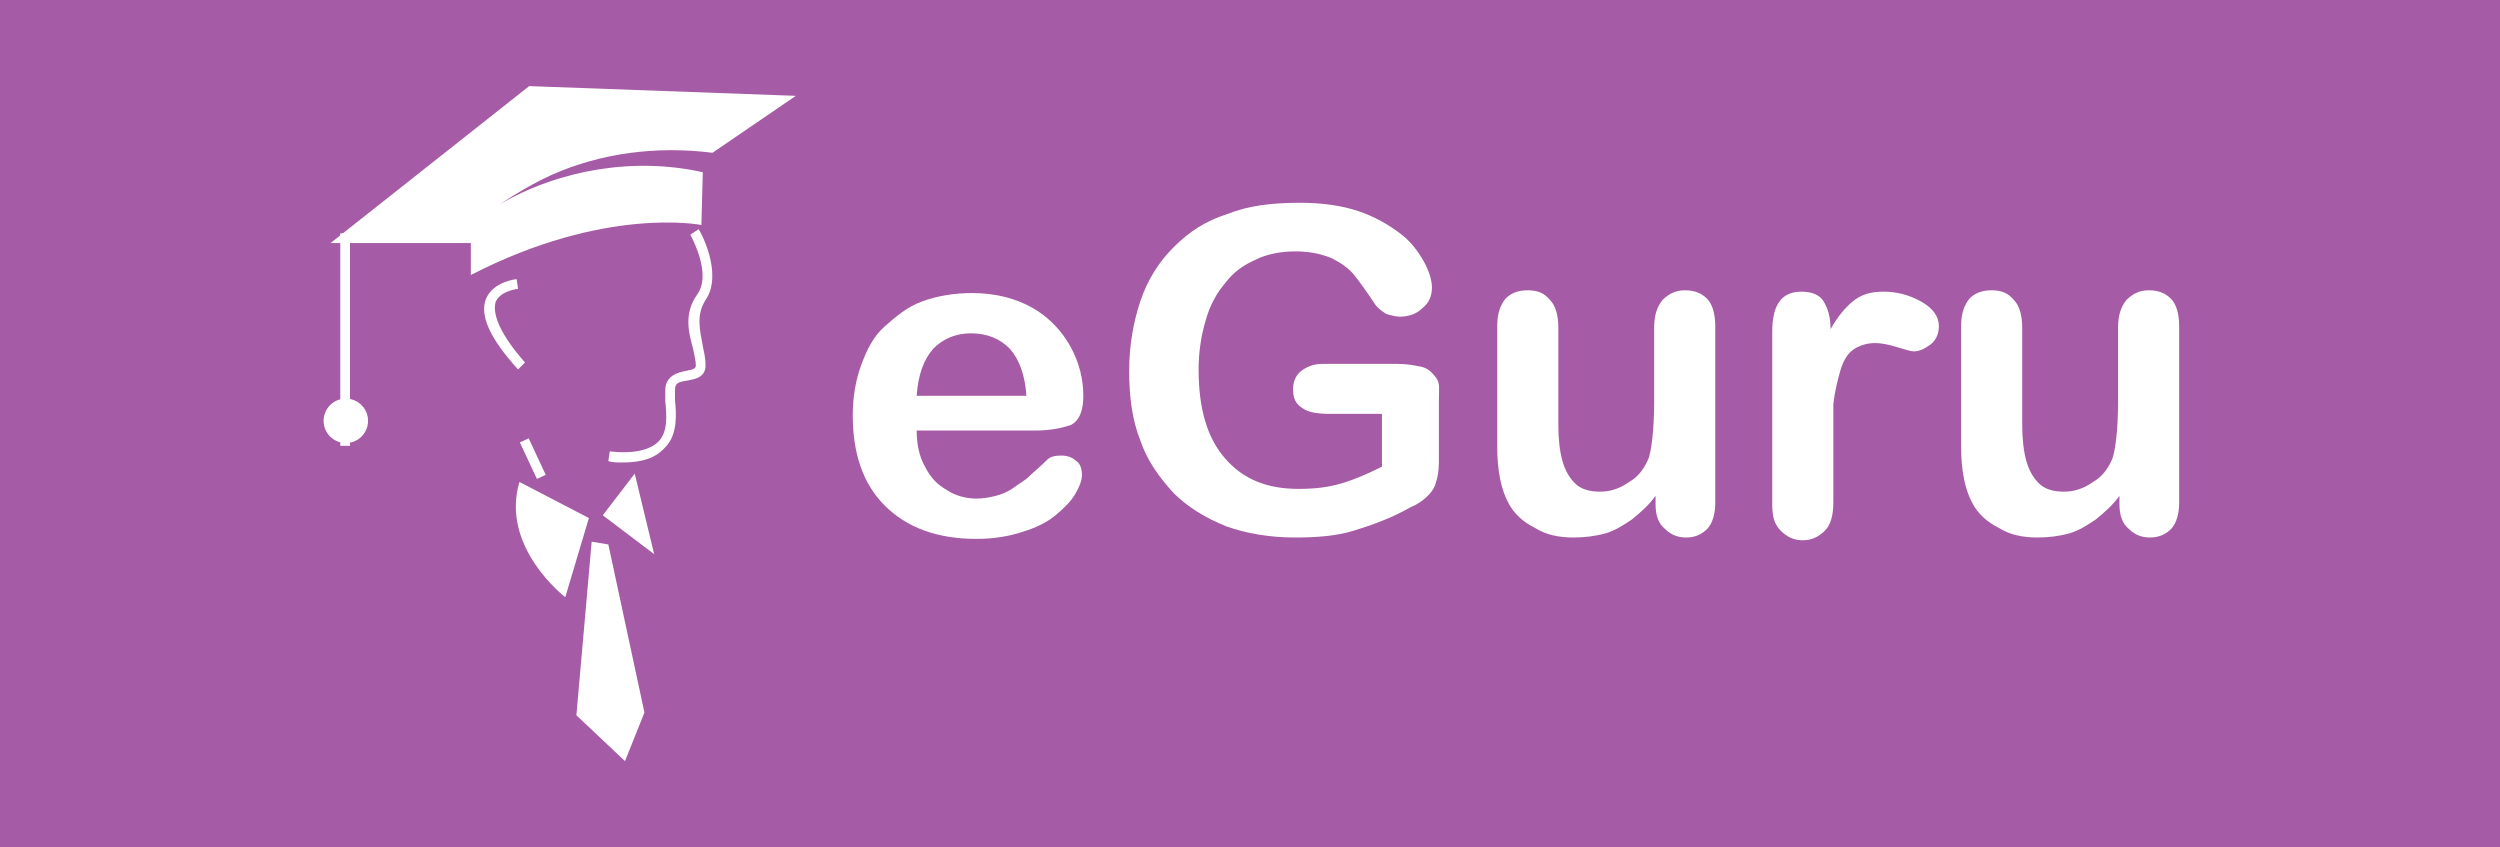 <?xml version="1.0" encoding="utf-8"?>
<!-- Generator: Adobe Illustrator 26.0.3, SVG Export Plug-In . SVG Version: 6.00 Build 0)  -->
<svg version="1.1" id="Layer_1" xmlns="http://www.w3.org/2000/svg" xmlns:xlink="http://www.w3.org/1999/xlink" x="0px" y="0px"
	 viewBox="0 0 180 61" style="enable-background:new 0 0 180 61;" xml:space="preserve">
<style type="text/css">
	.st0{fill:#A55BA5;}
	.st1{fill:#FFFFFF;}
</style>
<rect x="-6.3" y="-7.7" class="st0" width="189.6" height="74.1"/>
<g>
	<g>
		<path class="st1" d="M74.5,31H66c0,1,0.2,1.9,0.6,2.6c0.4,0.8,0.9,1.3,1.6,1.7c0.6,0.4,1.4,0.6,2.1,0.6c0.5,0,1-0.1,1.4-0.2
			c0.4-0.1,0.9-0.3,1.3-0.6c0.4-0.3,0.8-0.5,1.1-0.8c0.3-0.3,0.8-0.7,1.3-1.2c0.2-0.2,0.5-0.3,1-0.3c0.4,0,0.8,0.1,1.1,0.4
			c0.3,0.2,0.4,0.6,0.4,1c0,0.4-0.2,0.9-0.5,1.4c-0.3,0.5-0.8,1-1.4,1.5c-0.6,0.5-1.4,0.9-2.4,1.2c-0.9,0.3-2,0.5-3.3,0.5
			c-2.8,0-5-0.8-6.6-2.4c-1.6-1.6-2.3-3.8-2.3-6.5c0-1.3,0.2-2.5,0.6-3.6c0.4-1.1,0.9-2.1,1.7-2.8s1.6-1.4,2.7-1.8
			c1.1-0.4,2.3-0.6,3.6-0.6c1.7,0,3.2,0.4,4.4,1.1c1.2,0.7,2.1,1.7,2.7,2.8c0.6,1.1,0.9,2.3,0.9,3.5c0,1.1-0.3,1.8-0.9,2.1
			C76.5,30.8,75.7,31,74.5,31z M66,28.5h7.9c-0.1-1.5-0.5-2.6-1.2-3.4C72,24.4,71.1,24,69.9,24c-1.1,0-2,0.4-2.7,1.1
			C66.5,25.9,66.1,27,66,28.5z"/>
		<path class="st1" d="M103.6,28.8v4.5c0,0.6-0.1,1.1-0.2,1.4c-0.1,0.4-0.3,0.7-0.6,1c-0.3,0.3-0.7,0.6-1.2,0.8
			c-1.4,0.8-2.8,1.3-4.1,1.7c-1.3,0.4-2.7,0.5-4.3,0.5c-1.8,0-3.5-0.3-4.9-0.8c-1.5-0.6-2.8-1.4-3.8-2.4c-1-1.1-1.9-2.3-2.4-3.8
			c-0.6-1.5-0.8-3.2-0.8-5c0-1.8,0.3-3.5,0.8-5c0.5-1.5,1.3-2.8,2.4-3.9c1.1-1.1,2.3-1.9,3.9-2.4c1.5-0.6,3.2-0.8,5.2-0.8
			c1.6,0,3,0.2,4.2,0.6c1.2,0.4,2.2,1,3,1.6c0.8,0.6,1.3,1.3,1.7,2c0.4,0.7,0.6,1.4,0.6,1.9c0,0.6-0.2,1.1-0.7,1.5
			c-0.4,0.4-1,0.6-1.6,0.6c-0.3,0-0.7-0.1-1-0.2c-0.3-0.2-0.6-0.4-0.8-0.7c-0.6-0.9-1.1-1.6-1.5-2.1c-0.4-0.5-1-0.9-1.6-1.2
			c-0.7-0.3-1.6-0.5-2.6-0.5c-1.1,0-2.1,0.2-2.9,0.6c-0.9,0.4-1.6,0.9-2.2,1.7c-0.6,0.7-1.1,1.6-1.4,2.7c-0.3,1-0.5,2.2-0.5,3.5
			c0,2.8,0.6,4.9,1.9,6.4c1.3,1.5,3,2.2,5.3,2.2c1.1,0,2.1-0.1,3.1-0.4c1-0.3,1.9-0.7,2.9-1.2v-3.8h-3.7c-0.9,0-1.6-0.1-2-0.4
			c-0.5-0.3-0.7-0.7-0.7-1.4c0-0.5,0.2-1,0.6-1.3c0.4-0.3,0.9-0.5,1.5-0.5h5.4c0.7,0,1.2,0.1,1.7,0.2c0.5,0.1,0.8,0.4,1.1,0.8
			S103.6,28,103.6,28.8z"/>
		<path class="st1" d="M119.2,36.3v-0.6c-0.5,0.7-1.1,1.2-1.7,1.7c-0.6,0.4-1.2,0.8-1.9,1c-0.7,0.2-1.5,0.3-2.3,0.3
			c-1.1,0-2-0.2-2.8-0.7c-0.8-0.4-1.5-1-1.9-1.8c-0.5-0.9-0.8-2.3-0.8-4v-8.7c0-0.9,0.2-1.5,0.6-2c0.4-0.4,0.9-0.6,1.6-0.6
			c0.7,0,1.2,0.2,1.6,0.7c0.4,0.4,0.6,1.1,0.6,2v7c0,1,0.1,1.9,0.3,2.6c0.2,0.7,0.5,1.2,0.9,1.6c0.4,0.4,1,0.6,1.8,0.6
			c0.7,0,1.4-0.2,2.1-0.7c0.7-0.4,1.1-1,1.4-1.7c0.2-0.6,0.4-2,0.4-4.1v-5.3c0-0.9,0.2-1.5,0.6-2c0.4-0.4,0.9-0.7,1.6-0.7
			c0.7,0,1.2,0.2,1.6,0.6c0.4,0.4,0.6,1.1,0.6,2v12.7c0,0.8-0.2,1.5-0.6,1.9s-0.9,0.6-1.5,0.6s-1.1-0.2-1.5-0.6
			C119.4,37.7,119.2,37.1,119.2,36.3z"/>
		<path class="st1" d="M132,32.5v3.7c0,0.9-0.2,1.6-0.6,2c-0.4,0.4-0.9,0.7-1.6,0.7c-0.6,0-1.1-0.2-1.6-0.7s-0.6-1.1-0.6-2V23.9
			c0-2,0.7-2.9,2.1-2.9c0.7,0,1.3,0.2,1.6,0.7c0.3,0.5,0.5,1.1,0.5,2c0.5-0.9,1.1-1.6,1.6-2c0.6-0.5,1.3-0.7,2.2-0.7
			s1.8,0.2,2.7,0.7c0.9,0.5,1.3,1.1,1.3,1.8c0,0.5-0.2,1-0.6,1.3c-0.4,0.3-0.8,0.5-1.2,0.5c-0.2,0-0.5-0.1-1.2-0.3
			c-0.6-0.2-1.2-0.3-1.6-0.3c-0.6,0-1.2,0.2-1.6,0.5c-0.4,0.3-0.7,0.8-0.9,1.5s-0.4,1.5-0.5,2.4C132,30,132,31.2,132,32.5z"/>
		<path class="st1" d="M152.6,36.3v-0.6c-0.5,0.7-1.1,1.2-1.7,1.7c-0.6,0.4-1.2,0.8-1.9,1c-0.7,0.2-1.5,0.3-2.3,0.3
			c-1.1,0-2-0.2-2.8-0.7c-0.8-0.4-1.5-1-1.9-1.8c-0.5-0.9-0.8-2.3-0.8-4v-8.7c0-0.9,0.2-1.5,0.6-2c0.4-0.4,0.9-0.6,1.6-0.6
			c0.7,0,1.2,0.2,1.6,0.7c0.4,0.4,0.6,1.1,0.6,2v7c0,1,0.1,1.9,0.3,2.6c0.2,0.7,0.5,1.2,0.9,1.6c0.4,0.4,1,0.6,1.8,0.6
			c0.7,0,1.4-0.2,2.1-0.7c0.7-0.4,1.1-1,1.4-1.7c0.2-0.6,0.4-2,0.4-4.1v-5.3c0-0.9,0.2-1.5,0.6-2c0.4-0.4,0.9-0.7,1.6-0.7
			s1.2,0.2,1.6,0.6c0.4,0.4,0.6,1.1,0.6,2v12.7c0,0.8-0.2,1.5-0.6,1.9s-0.9,0.6-1.5,0.6c-0.6,0-1.1-0.2-1.5-0.6
			C152.8,37.7,152.6,37.1,152.6,36.3z"/>
	</g>
	<g>
		<path class="st1" d="M36,14.7c1.2-0.8,2.4-1.5,3.7-2.1c3.6-1.6,7.6-2.1,11.6-1.6l6-4.1L38.1,6.2L23.8,17.5h10.1v2.3
			c9.7-5,16.6-3.6,16.6-3.6l0.1-3.8C45.7,11.3,40.3,12.2,36,14.7z"/>
	</g>
	<polygon class="st1" points="43.8,39.2 46.4,51.3 45,54.8 41.5,51.5 42.6,39 	"/>
	<polygon class="st1" points="45.7,34.1 47.1,39.9 43.4,37.1 	"/>
	<path class="st1" d="M42.4,37.3L40.7,43c0,0-4.7-3.6-3.3-8.3L42.4,37.3z"/>
	<rect x="24.5" y="16.8" class="st1" width="0.7" height="15.3"/>
	<circle class="st1" cx="24.9" cy="30.3" r="1.6"/>
	<path class="st1" d="M37.3,26.6c-2-2.2-2.8-3.9-2.3-5.1c0.5-1.2,2.1-1.4,2.2-1.4l0.1,0.7c0,0-1.2,0.1-1.6,0.9
		c-0.2,0.6-0.1,1.9,2.1,4.4L37.3,26.6z"/>
	<path class="st1" d="M44.8,33.3c-0.3,0-0.7,0-1-0.1l0.1-0.7c1.7,0.2,2.9-0.1,3.5-0.7c0.7-0.7,0.6-1.9,0.5-2.9c0-0.3,0-0.6,0-0.8
		c0-1.1,1-1.3,1.5-1.4c0.6-0.1,0.7-0.2,0.7-0.4c0-0.3-0.1-0.7-0.2-1.2c-0.3-1.1-0.7-2.5,0.3-3.9c1.1-1.5-0.5-4.3-0.5-4.3l0.6-0.4
		c0.1,0.1,1.8,3.2,0.5,5.1c-0.7,1.1-0.4,2.2-0.2,3.3c0.1,0.5,0.2,0.9,0.2,1.4c0,0.9-0.8,1-1.3,1.1c-0.7,0.1-0.9,0.2-0.9,0.7
		c0,0.2,0,0.5,0,0.7c0.1,1,0.2,2.5-0.7,3.4C47.2,33,46.2,33.3,44.8,33.3z"/>
	<rect x="38" y="31.6" transform="matrix(0.906 -0.423 0.423 0.906 -10.365 19.299)" class="st1" width="0.7" height="2.9"/>
</g>
</svg>
